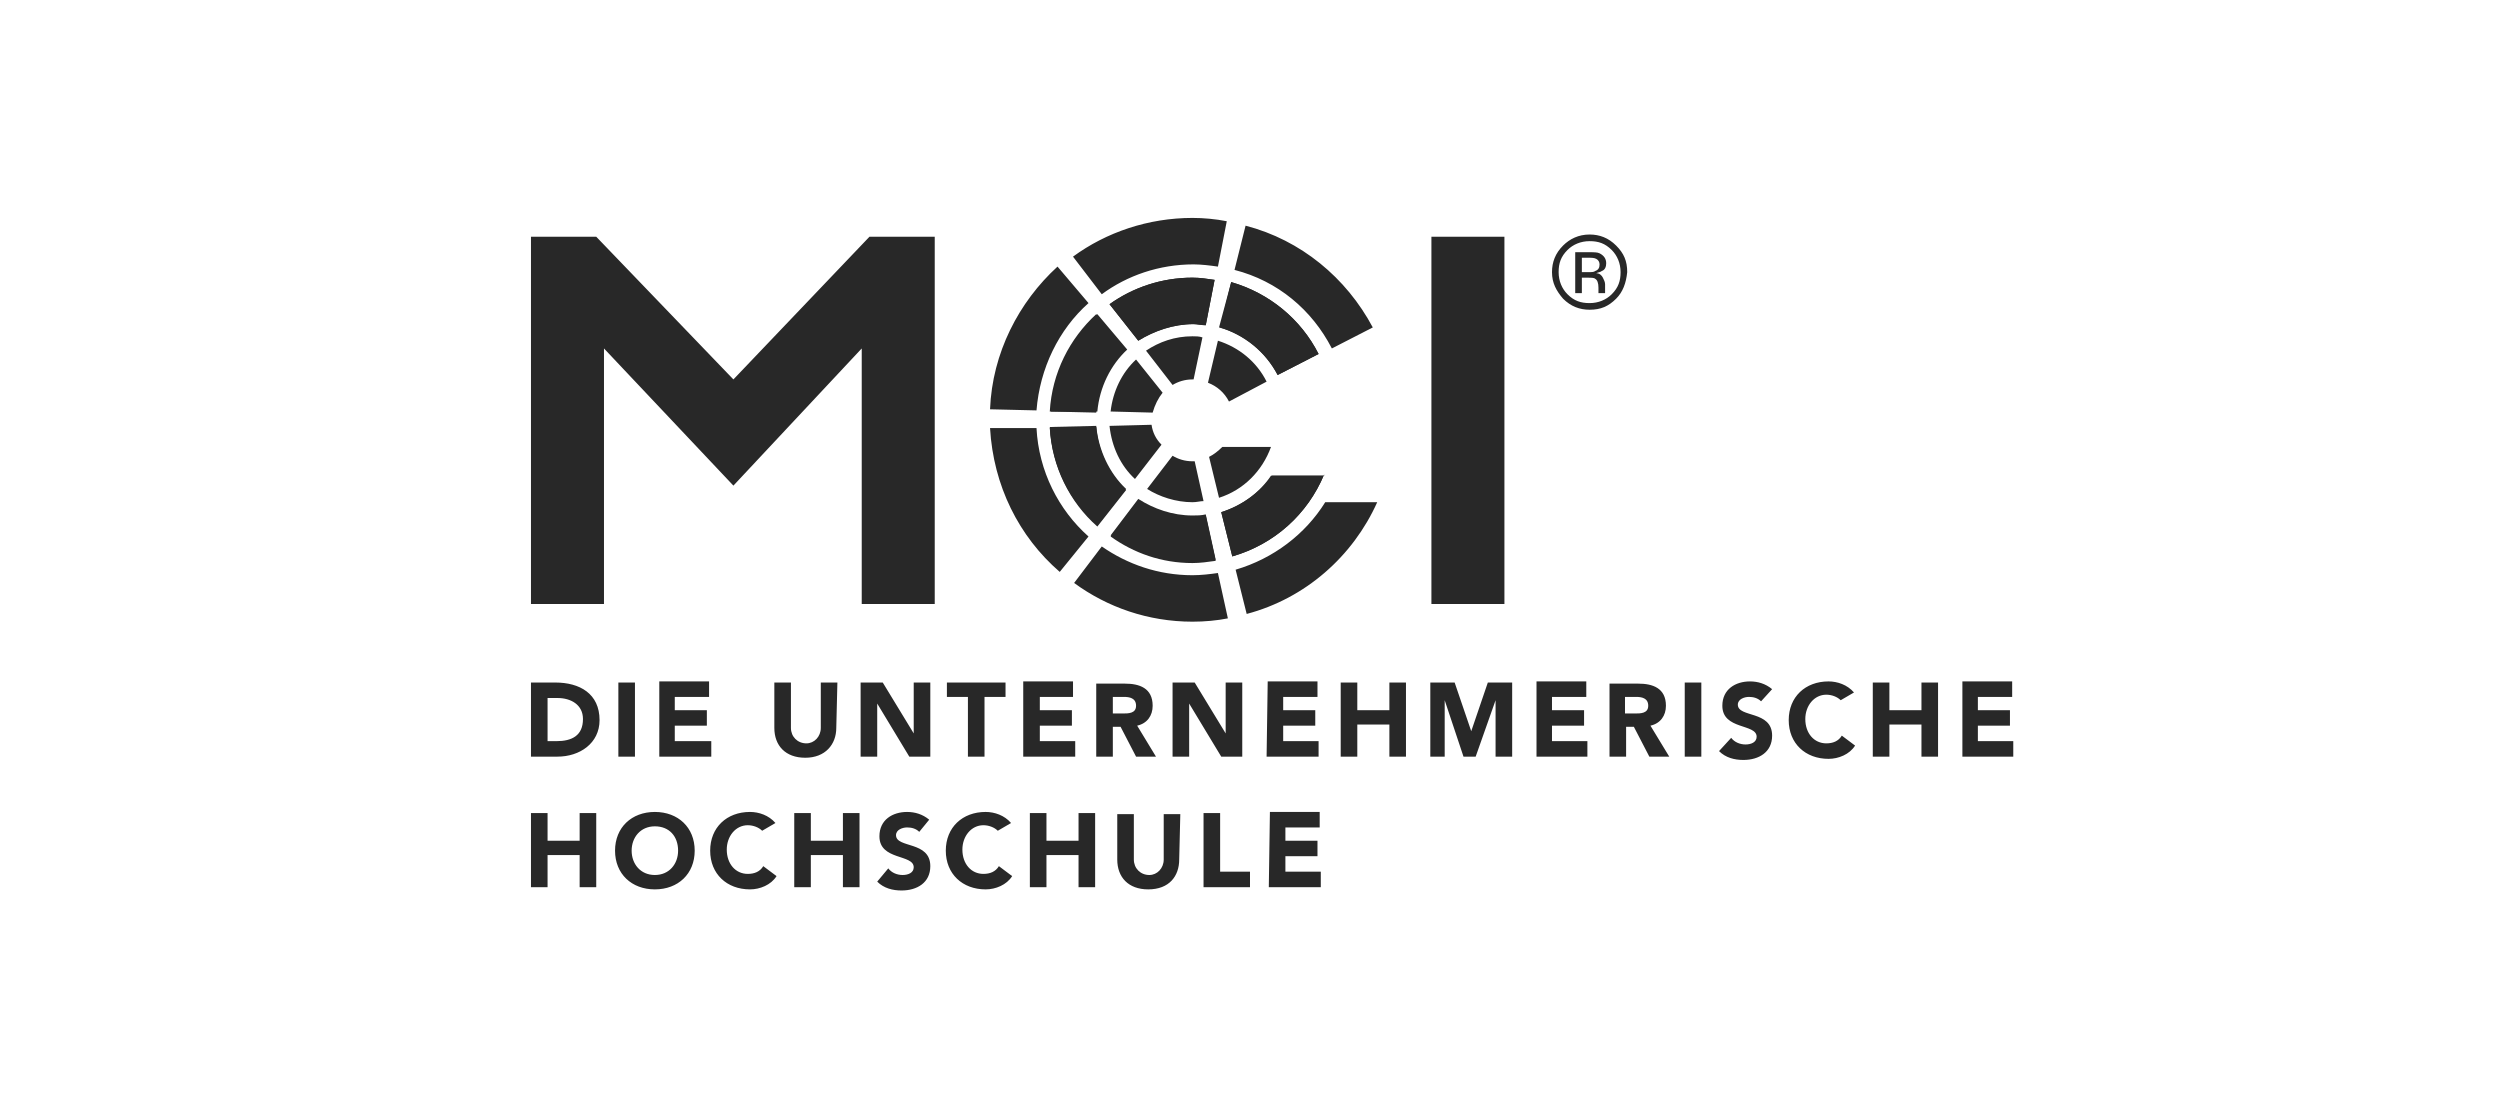 <?xml version="1.0" encoding="utf-8"?>
<!-- Generator: Adobe Illustrator 26.0.1, SVG Export Plug-In . SVG Version: 6.00 Build 0)  -->
<svg version="1.1" id="Ebene_1" xmlns="http://www.w3.org/2000/svg" xmlns:xlink="http://www.w3.org/1999/xlink" x="0px" y="0px"
	 width="226px" height="100px" viewBox="0 0 226 100" style="enable-background:new 0 0 226 100;" xml:space="preserve">
<style type="text/css">
	.st0{fill-rule:evenodd;clip-rule:evenodd;fill:#282828;}
	.st1{fill:#282828;}
</style>
<g>
	<g>
		<path class="st0" d="M100.3,27.5c2.1-1.5,4.7-2.4,7.5-2.4c0.7,0,1.3,0.1,2,0.2l-0.8,4.1c-0.4,0-0.8-0.1-1.1-0.1
			c-1.8,0-3.5,0.6-5,1.5L100.3,27.5L100.3,27.5z M102.9,45.1c1.4,0.9,3.1,1.5,4.9,1.5c0.4,0,0.8,0,1.2-0.1l0.9,4.1
			c-0.7,0.1-1.4,0.2-2.1,0.2c-2.8,0-5.3-0.9-7.4-2.4L102.9,45.1L102.9,45.1z M99.2,47.5c-2.5-2.2-4.1-5.3-4.3-8.9l4.2-0.1
			c0.2,2.2,1.2,4.3,2.7,5.7L99.2,47.5L99.2,47.5z M95,37.2c0.2-3.5,1.8-6.6,4.2-8.8l2.7,3.2c-1.5,1.4-2.5,3.4-2.7,5.6H95L95,37.2z
			 M111.3,25.5c3.4,1,6.3,3.3,7.9,6.5l-3.7,1.9c-1.1-2.1-3-3.6-5.2-4.3L111.3,25.5L111.3,25.5z M119.7,42.9
			c-1.5,3.6-4.5,6.3-8.3,7.4l-1-4c1.9-0.6,3.5-1.8,4.5-3.3h4.8V42.9z"/>
		<path class="st0" d="M146.1,27c-0.7,0.7-1.4,1-2.4,1c-0.9,0-1.7-0.3-2.4-1c-0.6-0.7-1-1.4-1-2.4c0-0.9,0.3-1.7,1-2.4
			c0.6-0.6,1.4-1,2.4-1c0.9,0,1.7,0.3,2.4,1s1,1.4,1,2.4C147,25.6,146.7,26.4,146.1,27L146.1,27z M144.3,23.4
			c-0.2-0.1-0.4-0.1-0.8-0.1H143v1.3h0.6c0.3,0,0.5,0,0.6-0.1c0.3-0.1,0.4-0.3,0.4-0.6C144.6,23.7,144.5,23.5,144.3,23.4L144.3,23.4
			z M143.6,22.8c0.5,0,0.8,0,1,0.1c0.4,0.2,0.6,0.5,0.6,0.9c0,0.3-0.1,0.6-0.4,0.7c-0.1,0.1-0.3,0.1-0.5,0.2c0.3,0,0.5,0.2,0.6,0.4
			c0.1,0.2,0.2,0.4,0.2,0.6V26c0,0.1,0,0.2,0,0.3c0,0.1,0,0.2,0,0.2h-0.6v-0.1v-0.1V26c0-0.4-0.1-0.7-0.3-0.8
			c-0.1-0.1-0.4-0.1-0.7-0.1H143v1.4h-0.6v-3.7H143.6L143.6,22.8z M66.3,43.9l11.6-12.4v23.1h6.6V21.4h-5.9L66.3,34.3L53.9,21.4H48
			v33.2h6.6V31.5L66.3,43.9L66.3,43.9z M129.4,21.4h6.6v33.2h-6.6V21.4L129.4,21.4z M103.6,31.7c1.2-0.8,2.6-1.3,4.2-1.3
			c0.3,0,0.6,0,0.9,0.1l-0.8,3.8h-0.1c-0.7,0-1.3,0.2-1.8,0.5L103.6,31.7L103.6,31.7z M107.8,19.7c1,0,2.1,0.1,3.1,0.3l-0.8,4.1
			c-0.7-0.1-1.5-0.2-2.2-0.2c-3.1,0-6,1-8.3,2.7L97,23.2C100,21,103.8,19.7,107.8,19.7L107.8,19.7z M110.5,40.4h4.4
			c-0.8,2.2-2.5,3.9-4.7,4.6l-0.9-3.7C109.7,41.1,110.1,40.8,110.5,40.4L110.5,40.4z M110.1,30.8c1.9,0.6,3.5,1.9,4.4,3.7l-3.4,1.8
			c-0.4-0.8-1.1-1.4-1.9-1.7L110.1,30.8L110.1,30.8z M105.1,35.5c-0.4,0.5-0.7,1.1-0.9,1.8l-3.8-0.1c0.2-1.8,1-3.5,2.3-4.7
			L105.1,35.5L105.1,35.5z M102.6,43.3c-1.3-1.2-2.1-2.9-2.3-4.8l3.8-0.1c0.1,0.7,0.4,1.3,0.9,1.8L102.6,43.3L102.6,43.3z
			 M108.8,45.3c-0.3,0-0.6,0.1-1,0.1c-1.5,0-3-0.5-4.1-1.2l2.3-3c0.5,0.3,1.1,0.5,1.8,0.5h0.2L108.8,45.3L108.8,45.3z M111.7,51.5
			c3.4-1,6.3-3.2,8.1-6.1h4.7c-2.2,4.9-6.5,8.7-11.8,10.1L111.7,51.5L111.7,51.5z M120.4,31.5c-1.8-3.5-4.9-6.1-8.8-7.1l1-4
			c5,1.3,9.1,4.7,11.5,9.2L120.4,31.5L120.4,31.5z M98.4,27.4c-2.7,2.4-4.4,5.9-4.7,9.7L89.5,37c0.2-5.1,2.6-9.7,6.1-12.9L98.4,27.4
			L98.4,27.4z M93.7,38.7c0.2,3.9,2,7.4,4.7,9.8l-2.6,3.2c-3.7-3.2-6-7.8-6.3-13H93.7L93.7,38.7z M107.8,56.2c-4,0-7.7-1.3-10.7-3.5
			l2.5-3.3c2.3,1.6,5.1,2.6,8.2,2.6c0.8,0,1.6-0.1,2.3-0.2l0.9,4.1C110,56.1,108.9,56.2,107.8,56.2L107.8,56.2z M141.7,22.6
			c-0.6,0.6-0.8,1.2-0.8,2s0.3,1.5,0.8,2c0.6,0.6,1.2,0.8,2,0.8s1.5-0.3,2-0.8c0.6-0.6,0.8-1.2,0.8-2s-0.3-1.5-0.8-2
			c-0.6-0.6-1.2-0.8-2-0.8C142.9,21.8,142.2,22.1,141.7,22.6L141.7,22.6z"/>
	</g>
	<g>
		<g>
			<path class="st0" d="M119.7,42.9c-1.5,3.6-4.5,6.3-8.3,7.4l-1-4c1.9-0.6,3.5-1.8,4.6-3.3h4.7V42.9z M111.3,25.5
				c3.5,1,6.3,3.4,7.9,6.5l-3.7,1.9c-1.1-2.1-3-3.7-5.3-4.3L111.3,25.5z M94.9,37.2c0.2-3.5,1.8-6.6,4.2-8.8l2.7,3.2
				c-1.5,1.4-2.5,3.4-2.7,5.7L94.9,37.2z M99.2,47.6c-2.5-2.2-4.1-5.4-4.3-8.9l4.2-0.1c0.2,2.3,1.2,4.3,2.7,5.7L99.2,47.6z
				 M102.9,45.2c1.4,0.9,3.1,1.5,4.9,1.5c0.4,0,0.8,0,1.2-0.1l0.9,4.1c-0.7,0.1-1.4,0.2-2.1,0.2c-2.8,0-5.3-0.9-7.4-2.4L102.9,45.2z
				 M100.3,27.5c2.1-1.5,4.7-2.4,7.5-2.4c0.7,0,1.3,0.1,2,0.2l-0.8,4.1c-0.4,0-0.8-0.1-1.1-0.1c-1.8,0-3.6,0.6-5,1.5L100.3,27.5z"/>
			<path class="st0" d="M132.3,68.3c0.2,0,0.4,0,0.6,0c0.2,0,0.4,0,0.6,0H132.3z M82.6,68.3c0.2,0,0.4,0,0.6,0s0.3,0,0.5,0H82.6z"/>
		</g>
		<path class="st1" d="M177.3,68.4h4.7V67h-3.2v-1.4h2.9v-1.4h-2.9V63h3.1v-1.4h-4.5v6.8H177.3z M169.3,68.4h1.5v-2.9h2.9v2.9h1.5
			v-6.7h-1.5v2.5h-2.9v-2.5h-1.5V68.4z M167.6,62.6c-0.6-0.7-1.5-1-2.3-1c-2.1,0-3.6,1.4-3.6,3.5c0,2.1,1.5,3.5,3.6,3.5
			c0.9,0,1.9-0.4,2.4-1.2l-1.2-0.9c-0.3,0.5-0.8,0.7-1.4,0.7c-1.1,0-1.9-0.9-1.9-2.2c0-1.2,0.8-2.2,1.9-2.2c0.5,0,1,0.2,1.3,0.5
			L167.6,62.6z M160.2,62.3c-0.6-0.5-1.3-0.7-2-0.7c-1.3,0-2.5,0.7-2.5,2.2c0,2.2,3.1,1.6,3.1,2.8c0,0.5-0.5,0.7-1,0.7
			s-1-0.2-1.3-0.6l-1.1,1.2c0.6,0.6,1.4,0.8,2.2,0.8c1.4,0,2.6-0.7,2.6-2.2c0-2.3-3.1-1.6-3.1-2.8c0-0.5,0.6-0.7,1-0.7
			s0.8,0.1,1.1,0.4L160.2,62.3z M152.3,68.4h1.5v-6.7h-1.5V68.4z M146.9,63h1c0.5,0,1.1,0.1,1.1,0.8c0,0.7-0.7,0.7-1.2,0.7h-0.9
			L146.9,63L146.9,63z M145.5,68.4h1.5v-2.7h0.7l1.4,2.7h1.8l-1.7-2.8c0.9-0.2,1.4-0.9,1.4-1.8c0-1.6-1.2-2-2.5-2h-2.6L145.5,68.4
			L145.5,68.4z M138.8,68.4h4.7V67h-3.2v-1.4h2.9v-1.4h-2.9V63h3.1v-1.4h-4.5v6.8H138.8z M129.1,68.4h1.5v-5.1l0,0l1.7,5.1h1.1
			l1.8-5.1l0,0v5.1h1.5v-6.7h-2.2l-1.5,4.4l0,0l-1.5-4.4h-2.2v6.7H129.1z M121.2,68.4h1.5v-2.9h2.9v2.9h1.5v-6.7h-1.5v2.5h-2.9v-2.5
			h-1.5V68.4z M114.5,68.4h4.7V67H116v-1.4h2.9v-1.4H116V63h3.1v-1.4h-4.5L114.5,68.4L114.5,68.4z M106,68.4h1.5v-4.8l0,0l2.9,4.8
			h1.9v-6.7h-1.5v4.6l0,0l-2.8-4.6h-2V68.4z M100.6,63h1c0.5,0,1.1,0.1,1.1,0.8c0,0.7-0.7,0.7-1.2,0.7h-0.9V63z M99.1,68.4h1.5v-2.7
			h0.7l1.4,2.7h1.8l-1.7-2.8c0.9-0.2,1.4-0.9,1.4-1.8c0-1.6-1.2-2-2.5-2h-2.6C99.1,61.8,99.1,68.4,99.1,68.4z M92.5,68.4h4.7V67H94
			v-1.4h2.9v-1.4H94V63h3v-1.4h-4.5V68.4z M87.5,68.4H89V63h1.9v-1.3h-5.3V63h1.9V68.4z M77.8,68.4h1.5v-4.8l0,0l2.9,4.8h1.9v-6.7
			h-1.5v4.6l0,0l-2.8-4.6h-2V68.4z M75.7,61.7h-1.5v4.1c0,0.8-0.6,1.4-1.3,1.4c-0.8,0-1.4-0.6-1.4-1.4v-4.1H70v4.1
			c0,1.6,1,2.7,2.8,2.7s2.8-1.2,2.8-2.7L75.7,61.7L75.7,61.7z M59.6,68.4h4.7V67H61v-1.4h2.9v-1.4H61V63h3.1v-1.4h-4.5V68.4z
			 M55.9,68.4h1.5v-6.7h-1.5V68.4z M49.5,63.1h0.9c1.2,0,2.3,0.6,2.3,1.9c0,1.5-1,2-2.4,2h-0.8V63.1z M48,68.4h2.4
			c2,0,3.8-1.2,3.8-3.3c0-2.4-1.8-3.4-4-3.4H48V68.4z"/>
		<path class="st1" d="M114.7,80.2h4.7v-1.4h-3.2v-1.4h2.9V76h-2.9v-1.2h3.1v-1.4h-4.5L114.7,80.2L114.7,80.2z M108.8,80.2h4.2v-1.4
			h-2.7v-5.3h-1.5V80.2z M106.7,73.6h-1.5v4.1c0,0.8-0.6,1.4-1.3,1.4c-0.8,0-1.4-0.6-1.4-1.4v-4.1H101v4.1c0,1.6,1,2.7,2.8,2.7
			c1.9,0,2.8-1.2,2.8-2.7L106.7,73.6L106.7,73.6z M93.1,80.2h1.5v-2.9h2.9v2.9H99v-6.7h-1.5V76h-2.9v-2.5h-1.5V80.2z M91.4,74.4
			c-0.6-0.7-1.5-1-2.3-1c-2.1,0-3.6,1.4-3.6,3.5s1.5,3.5,3.6,3.5c0.9,0,1.9-0.4,2.4-1.2l-1.2-0.9C90,78.8,89.5,79,88.9,79
			c-1.1,0-1.9-0.9-1.9-2.2c0-1.2,0.8-2.2,1.9-2.2c0.5,0,1,0.2,1.3,0.5L91.4,74.4z M84,74.1c-0.6-0.5-1.3-0.7-2-0.7
			c-1.3,0-2.5,0.7-2.5,2.2c0,2.2,3.1,1.6,3.1,2.8c0,0.5-0.5,0.7-1,0.7s-1-0.2-1.3-0.6l-1,1.2c0.6,0.6,1.4,0.8,2.2,0.8
			c1.4,0,2.6-0.7,2.6-2.2c0-2.3-3.1-1.6-3.1-2.8c0-0.5,0.6-0.7,1-0.7s0.8,0.1,1.1,0.4L84,74.1z M71.8,80.2h1.5v-2.9h2.9v2.9h1.5
			v-6.7h-1.5V76h-2.9v-2.5h-1.5V80.2z M70.1,74.4c-0.6-0.7-1.5-1-2.3-1c-2.1,0-3.6,1.4-3.6,3.5s1.5,3.5,3.6,3.5
			c0.9,0,1.9-0.4,2.4-1.2L69,78.3c-0.3,0.5-0.8,0.7-1.4,0.7c-1.1,0-1.9-0.9-1.9-2.2c0-1.2,0.8-2.2,1.9-2.2c0.5,0,1,0.2,1.3,0.5
			L70.1,74.4z M57.1,76.9c0-1.2,0.8-2.2,2.1-2.2s2.1,0.9,2.1,2.2c0,1.2-0.8,2.2-2.1,2.2C57.9,79.1,57.1,78.1,57.1,76.9 M55.6,76.9
			c0,2.1,1.5,3.5,3.6,3.5s3.6-1.4,3.6-3.5s-1.5-3.5-3.6-3.5S55.6,74.8,55.6,76.9 M48,80.2h1.5v-2.9h2.9v2.9h1.5v-6.7h-1.5V76h-2.9
			v-2.5H48V80.2z"/>
	</g>
</g>
</svg>
